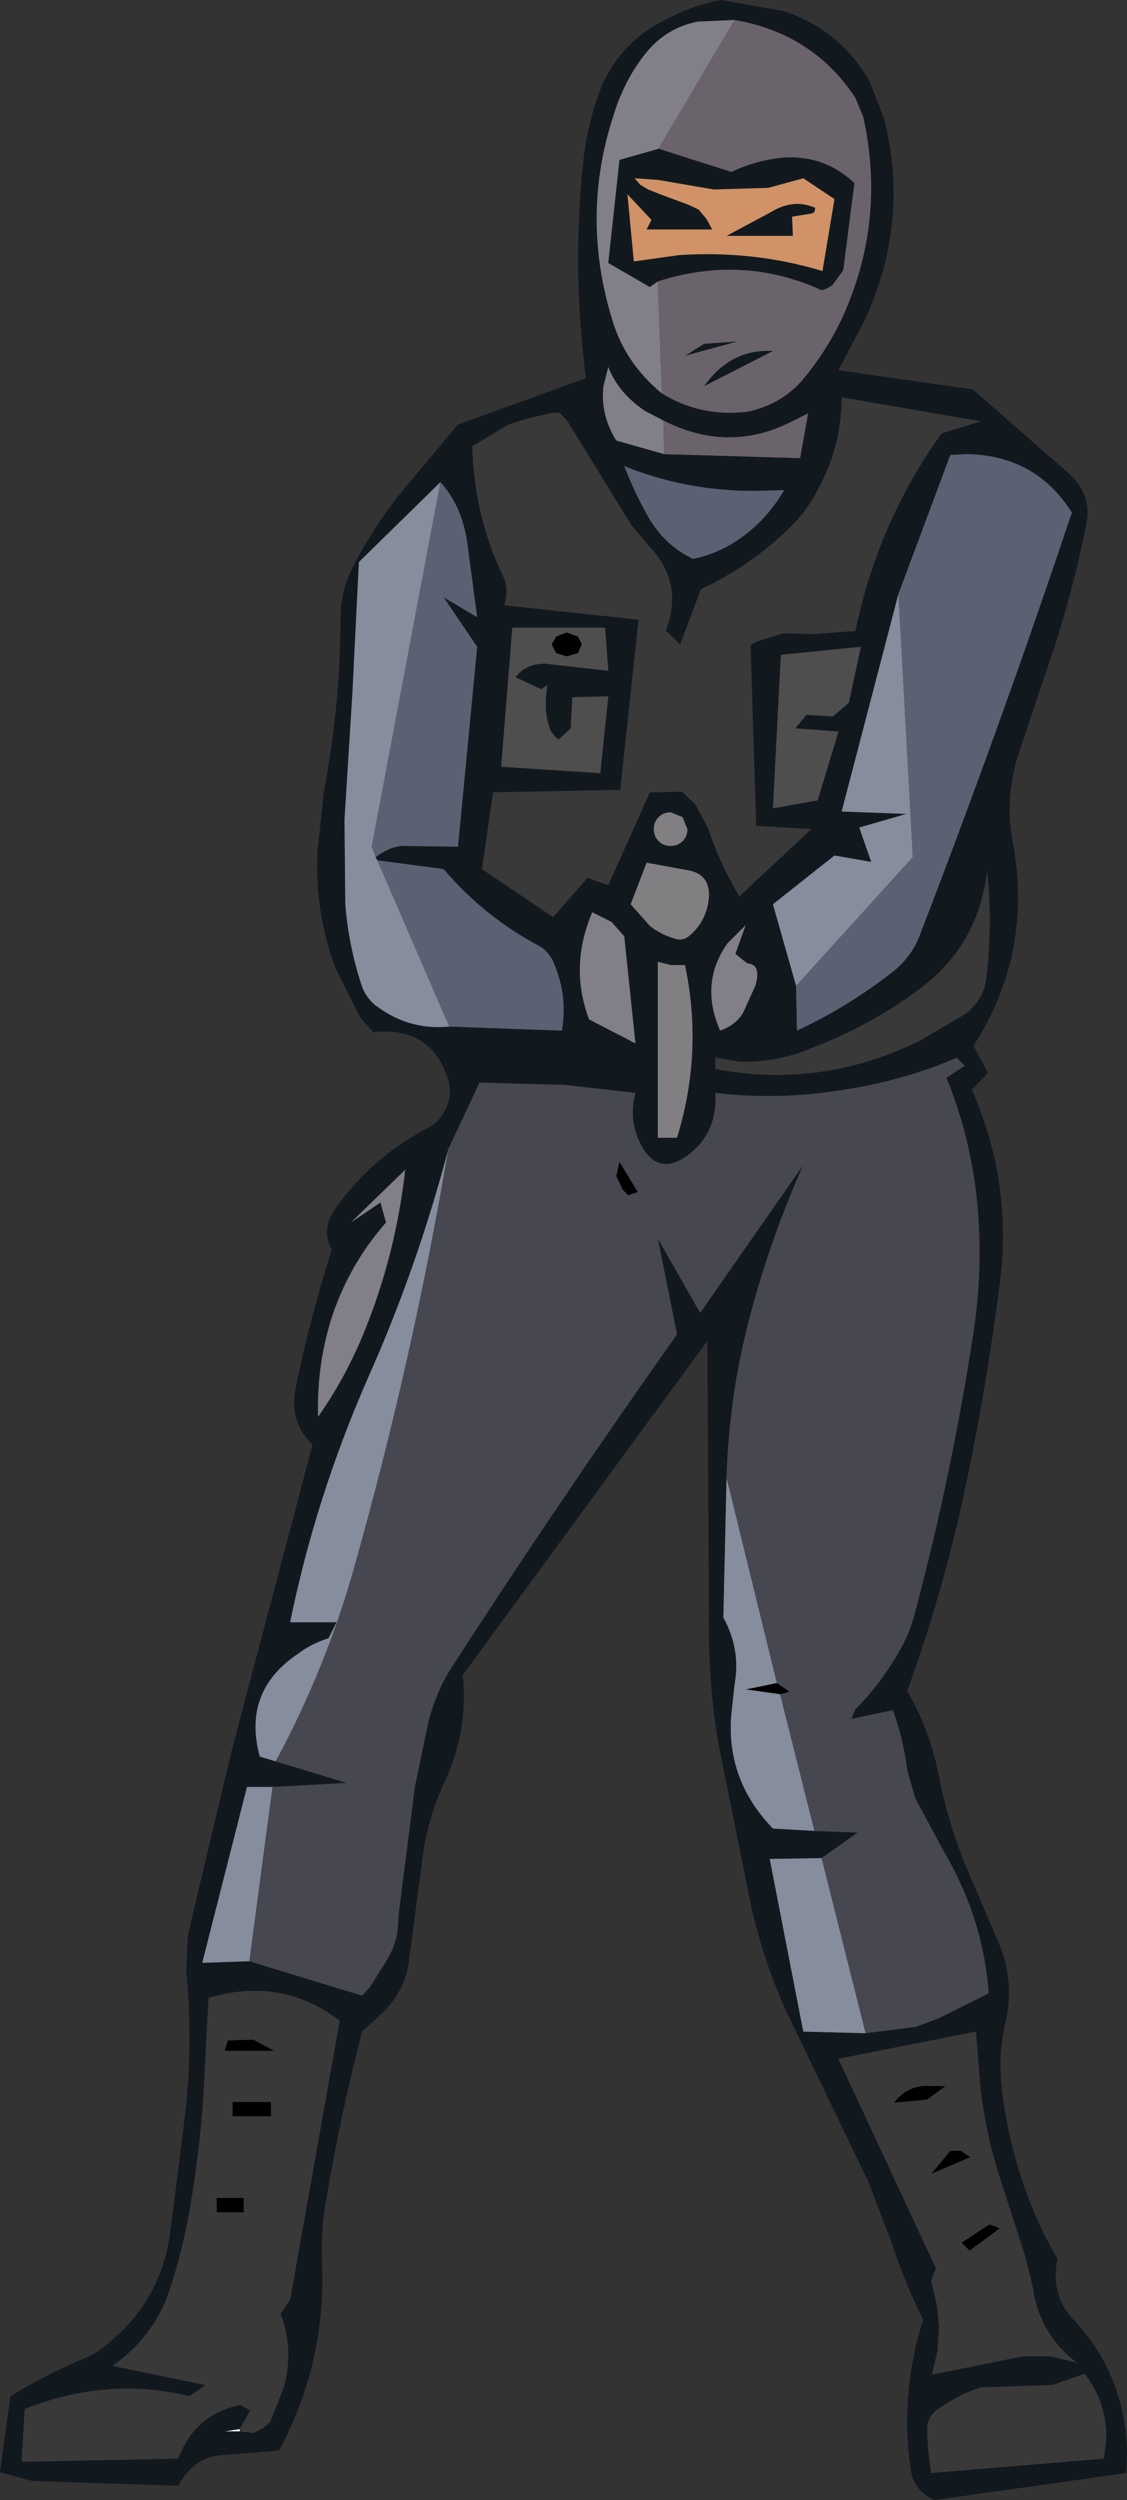 <?xml version="1.0" encoding="UTF-8" standalone="no"?>
<svg xmlns:xlink="http://www.w3.org/1999/xlink" height="156.35px" width="70.5px" xmlns="http://www.w3.org/2000/svg">
  <rect width="100%" height="100%" fill="#333333" stroke="none"/>
  <g transform="matrix(1.0, 0.0, 0.0, 1.0, 35.25, 78.1)">
    <path d="M0.9 -37.25 L0.2 -37.05 -0.45 -37.25 -0.75 -37.8 -0.45 -38.3 0.2 -38.55 0.9 -38.3 1.15 -37.8 0.9 -37.25 M3.3 -4.55 L3.5 -5.45 4.65 -3.55 4.05 -3.35 3.7 -3.7 3.3 -4.55 M13.55 27.85 L11.4 27.55 13.35 27.15 14.15 27.7 13.55 27.85 M20.7 53.4 L20.75 53.3 Q21.6 52.25 22.95 52.35 L23.9 52.35 22.75 53.2 20.7 53.4 M24.2 56.4 L24.85 56.4 25.45 56.8 23.0 57.85 24.2 56.4 M27.3 61.25 L25.4 62.65 24.9 62.15 26.65 61.0 27.3 61.25 M-18.3 54.25 L-20.7 54.25 -20.7 53.35 -18.3 53.35 -18.3 54.25 M-20.0 60.25 L-21.7 60.25 -21.7 59.35 -20.0 59.35 -20.0 60.25 M-21.0 49.5 L-19.4 49.45 -18.1 50.15 -21.2 50.15 -21.0 49.5" fill="#000000" fill-rule="evenodd" stroke="none"/>
    <path d="M-20.25 73.95 L-21.2 73.95 -20.25 73.8 -20.25 73.95" fill="#ffffff" fill-rule="evenodd" stroke="none"/>
    <path d="M10.7 -76.85 L8.4 -76.75 Q6.35 -76.35 5.05 -74.65 3.8 -73.05 3.15 -70.95 1.05 -64.6 3.05 -58.1 3.85 -55.4 6.15 -53.5 8.6 -52.0 11.5 -52.35 13.65 -52.8 15.0 -54.4 16.45 -56.15 17.4 -58.15 20.2 -64.2 18.75 -70.8 L18.25 -72.0 Q15.6 -76.0 10.7 -76.85 M5.9 -60.5 L5.4 -60.15 2.8 -61.65 3.5 -68.1 5.95 -68.8 10.5 -67.35 Q12.1 -68.1 13.8 -68.25 16.35 -68.4 18.2 -66.65 L17.5 -61.2 16.85 -60.3 Q16.55 -60.05 16.15 -59.95 11.2 -62.2 5.9 -60.5 M9.85 -78.1 L13.8 -77.4 Q17.35 -76.2 19.15 -73.0 L20.05 -70.7 Q21.7 -64.2 18.8 -58.0 L17.2 -54.95 25.6 -53.75 31.6 -48.5 Q33.1 -47.15 32.7 -45.3 31.7 -40.3 30.05 -35.7 L28.4 -30.75 Q27.6 -28.1 28.1 -25.45 29.4 -18.55 25.65 -12.7 L26.55 -11.0 25.55 -9.95 Q28.1 -4.1 27.3 2.1 26.55 8.05 25.35 13.9 23.95 20.9 21.5 27.65 22.9 30.05 23.45 32.8 24.0 35.7 25.15 38.55 L27.2 43.35 Q28.25 45.75 27.65 48.4 27.2 50.25 27.4 52.3 27.65 54.75 28.35 57.15 29.25 60.35 30.9 63.15 30.45 65.4 31.85 66.9 35.15 70.4 35.25 75.25 L35.2 76.55 23.2 78.25 Q21.95 77.65 21.75 76.5 21.0 71.7 22.5 66.95 21.35 64.7 20.55 62.2 L19.05 58.3 14.45 48.75 Q12.65 45.15 11.75 41.15 L9.7 31.0 Q9.05 27.15 9.1 23.25 L9.0 5.75 -6.3 26.65 Q-5.95 30.1 -7.4 33.25 -8.45 35.45 -8.8 37.95 L-9.7 44.75 Q-9.95 46.4 -11.25 47.7 L-12.6 48.95 Q-13.95 54.15 -14.85 59.5 -15.2 61.4 -15.1 63.4 -14.85 69.7 -17.8 75.15 L-21.5 75.45 Q-23.15 75.6 -24.1 77.35 L-33.25 77.05 -35.25 76.5 -34.6 71.75 Q-32.25 70.3 -29.65 69.25 -28.9 68.85 -28.25 68.25 -25.15 65.6 -24.6 61.5 L-23.7 54.4 Q-23.15 49.8 -23.6 45.1 L-23.5 42.95 -22.6 39.1 -20.75 31.35 -15.7 12.25 Q-17.2 10.8 -16.75 8.65 -15.85 4.3 -14.5 0.05 -15.2 -1.25 -14.25 -2.55 -12.1 -5.6 -8.7 -7.45 -7.8 -7.85 -7.4 -8.7 -6.9 -9.65 -7.25 -10.7 -8.35 -13.95 -11.9 -13.55 L-12.7 -14.45 -14.3 -17.65 Q-15.55 -21.1 -15.4 -24.75 L-15.0 -28.55 Q-13.95 -34.05 -13.95 -39.45 -13.95 -41.0 -13.3 -42.4 -11.95 -45.1 -10.0 -47.5 L-6.6 -51.55 1.4 -54.45 Q0.55 -61.05 1.2 -67.65 1.4 -69.85 2.1 -71.95 3.3 -75.5 6.75 -77.05 8.2 -77.8 9.85 -78.1 M15.0 -66.95 L12.8 -66.35 9.4 -66.25 5.9 -66.85 4.45 -66.95 4.8 -66.55 5.3 -66.25 6.05 -65.95 7.8 -65.3 8.45 -65.0 8.95 -64.4 9.3 -63.75 5.2 -63.75 5.5 -64.35 4.0 -65.95 4.4 -61.75 7.25 -62.15 Q11.9 -62.45 16.2 -61.15 L16.95 -65.65 15.0 -66.95 M13.0 -64.85 Q14.4 -65.7 15.75 -65.1 L15.7 -64.85 15.55 -64.75 14.3 -64.55 14.35 -63.35 10.2 -63.35 13.0 -64.85 M8.8 -56.6 L10.9 -56.75 7.6 -55.85 8.8 -56.6 M6.25 -51.8 L5.1 -52.4 Q3.45 -53.5 2.8 -55.15 L2.5 -53.95 Q2.3 -52.15 3.3 -50.55 L6.3 -49.7 14.8 -49.45 15.3 -52.25 14.2 -51.7 Q10.3 -49.75 6.25 -51.8 M8.8 -53.95 Q10.45 -56.3 13.1 -56.15 L8.8 -53.95 M14.55 -16.45 L14.6 -13.65 Q17.85 -15.15 20.75 -17.45 21.85 -18.4 22.3 -19.65 27.35 -32.75 31.8 -46.05 29.55 -49.6 25.3 -49.7 L24.2 -49.65 20.95 -40.95 17.4 -27.35 21.45 -27.2 18.5 -26.35 19.25 -24.2 16.95 -24.6 13.1 -21.55 14.55 -16.45 M23.65 -51.0 L26.1 -51.75 17.4 -53.25 Q17.4 -50.6 16.3 -48.25 15.55 -46.6 14.55 -45.5 12.0 -42.85 8.6 -41.25 L7.3 -37.8 6.4 -38.65 6.65 -39.45 Q7.25 -42.0 5.3 -44.0 L4.25 -45.25 0.25 -51.75 -0.2 -52.25 -0.6 -52.3 -2.35 -51.9 -3.55 -51.5 -4.6 -50.85 -5.7 -50.2 Q-5.6 -45.85 -3.75 -42.0 -3.4 -41.25 -3.7 -40.25 L4.7 -39.35 3.55 -28.7 -4.4 -28.55 -5.1 -23.75 -0.65 -20.75 1.5 -23.2 2.8 -22.75 5.4 -28.55 7.4 -28.6 8.25 -27.8 9.05 -26.3 Q9.75 -24.15 11.0 -22.05 L15.5 -26.25 12.05 -26.45 11.7 -37.75 Q12.15 -38.05 12.65 -38.15 L13.75 -38.5 15.75 -38.45 18.25 -38.65 18.65 -40.35 Q20.2 -46.2 23.65 -51.0 M13.8 -47.45 L11.9 -47.4 Q7.65 -47.4 3.8 -48.95 4.4 -47.4 5.15 -46.05 6.2 -44.05 8.1 -43.15 9.85 -43.5 11.35 -44.65 12.85 -45.8 13.8 -47.45 M18.6 -37.65 L13.6 -37.15 13.1 -27.55 15.9 -28.05 17.2 -32.35 14.5 -32.55 15.2 -33.4 16.85 -33.3 17.85 -34.15 18.6 -37.65 M2.8 -34.55 L0.55 -34.5 0.45 -32.55 -0.3 -31.85 -0.55 -32.05 -0.8 -32.4 Q-1.3 -33.6 -1.0 -35.25 L-1.4 -35.0 -3.0 -35.75 Q-2.35 -36.6 -1.15 -36.6 L2.8 -36.15 2.6 -38.85 -3.2 -38.85 -3.9 -30.15 2.3 -29.75 2.8 -34.55 M6.7 -25.2 Q7.15 -25.2 7.45 -25.5 7.75 -25.8 7.75 -26.25 L7.45 -27.0 6.7 -27.3 Q6.25 -27.3 5.95 -27.0 5.65 -26.7 5.65 -26.25 5.65 -25.8 5.95 -25.5 6.25 -25.2 6.7 -25.2 M11.4 -20.25 L10.25 -19.1 Q8.5 -16.6 9.8 -13.65 10.8 -14.0 11.25 -14.8 L12.0 -16.45 Q12.4 -17.8 11.5 -17.85 L10.75 -18.45 11.4 -20.25 M7.9 -19.6 Q9.0 -20.55 9.1 -22.05 9.15 -23.5 7.65 -23.7 L5.2 -24.15 4.2 -21.55 5.4 -20.2 Q6.15 -19.6 7.15 -19.35 7.55 -19.3 7.9 -19.6 M3.8 -19.55 L3.0 -20.45 1.8 -21.05 Q0.35 -17.65 1.6 -14.35 L4.5 -12.85 3.8 -19.55 M7.6 -17.75 L6.7 -17.75 5.9 -17.95 5.9 -6.95 7.1 -6.95 Q8.75 -12.3 7.6 -17.75 M9.5 -11.95 L9.5 -11.25 Q16.15 -10.0 22.25 -13.0 L25.15 -14.7 Q26.3 -15.6 26.45 -16.95 26.85 -20.4 26.5 -23.6 25.95 -19.15 22.6 -16.5 19.45 -14.05 15.5 -12.55 13.4 -11.65 11.05 -11.7 L9.5 -11.95 M18.9 49.05 L22.05 48.65 23.5 48.1 26.6 46.55 Q26.25 41.85 23.8 37.7 L22.0 34.35 21.5 32.6 Q21.25 30.6 20.6 28.85 L18.0 29.4 18.25 28.8 Q19.75 27.3 20.9 25.35 21.65 24.1 22.0 22.7 24.3 14.05 25.65 5.2 26.35 0.55 25.75 -4.0 25.25 -7.55 23.95 -10.7 L25.1 -11.45 24.6 -11.95 Q21.1 -10.45 17.2 -9.9 13.4 -9.3 9.5 -9.75 9.65 -7.2 7.7 -5.8 5.85 -4.5 4.8 -6.6 4.05 -8.1 4.5 -9.75 L0.1 -10.25 -5.25 -10.4 -7.2 -6.25 Q-9.15 1.15 -12.2 8.0 -15.5 15.5 -17.1 23.35 L-14.2 23.35 -14.7 24.35 Q-15.8 24.7 -16.65 25.35 -20.1 27.7 -19.0 31.75 L-18.0 32.05 -13.55 33.4 -18.2 33.65 -19.8 33.65 -22.6 44.65 -19.65 44.55 -12.6 46.7 -12.1 46.15 -11.0 44.4 Q-10.4 43.35 -10.35 42.3 L-10.3 41.5 -9.3 33.65 -8.5 29.8 Q-8.05 27.85 -7.05 26.25 -0.2 15.65 7.1 5.35 L5.9 -0.65 8.55 4.0 15.0 -5.25 Q12.75 -0.2 11.45 5.05 10.35 9.55 10.2 14.3 L10.0 23.05 Q11.1 25.05 10.7 27.25 L10.5 29.1 Q10.15 33.2 13.1 36.25 L15.7 36.4 18.4 36.5 16.15 38.1 12.9 38.15 15.0 48.95 18.9 49.05 M26.1 52.65 L25.95 50.85 25.8 48.95 17.2 50.65 23.3 63.75 23.0 64.55 23.35 66.0 23.5 67.4 23.4 68.9 23.05 70.4 28.75 69.25 30.45 69.25 31.3 69.45 32.1 69.65 Q29.75 67.85 29.35 64.9 L28.9 63.05 27.25 57.95 Q26.45 55.45 26.1 52.65 M23.3 72.65 Q22.7 73.15 22.75 73.95 22.8 75.25 23.0 76.55 L33.8 75.65 33.95 74.45 Q34.0 72.15 32.6 70.35 L30.6 71.05 26.1 71.2 25.15 71.55 Q24.15 72.05 23.3 72.65 M-11.75 -24.5 Q-10.9 -25.15 -10.05 -25.2 L-6.6 -25.15 -5.4 -37.65 -7.5 -40.75 -5.4 -39.5 -6.0 -44.0 Q-6.3 -46.4 -7.7 -47.95 L-12.8 -42.95 -13.2 -34.85 -13.7 -26.85 -13.65 -21.55 Q-13.45 -19.0 -12.65 -16.55 -12.45 -15.85 -11.85 -15.3 -9.75 -13.65 -7.15 -13.9 L-0.1 -13.65 Q0.25 -15.7 -0.5 -17.6 -0.8 -18.5 -1.45 -18.9 -4.95 -20.75 -7.5 -23.75 L-11.65 -24.3 -11.75 -24.5 M-13.3 -1.65 L-11.45 -2.9 -11.1 -1.65 Q-13.3 0.85 -14.4 4.0 -15.45 7.1 -15.35 10.5 -13.6 8.0 -12.45 5.15 -10.5 0.35 -9.9 -4.95 L-13.3 -1.65 M-20.25 73.95 L-19.4 74.05 -18.8 73.75 -18.35 73.35 -17.5 71.2 Q-16.85 68.85 -17.7 66.6 L-17.1 65.7 -14.0 48.25 -14.9 47.65 Q-18.25 45.65 -22.2 46.85 L-22.55 53.4 Q-22.8 56.65 -23.35 59.9 -23.8 62.55 -24.65 65.15 -25.6 68.0 -28.2 69.85 L-22.4 71.05 -23.4 71.75 Q-28.5 70.5 -33.7 72.55 L-33.9 75.85 -24.1 75.65 Q-23.05 72.85 -20.2 72.3 L-19.6 72.65 -20.25 73.8 -21.2 73.95 -20.25 73.95" fill="#12191e" fill-rule="evenodd" stroke="none"/>
    <path d="M6.15 -53.5 Q3.85 -55.4 3.05 -58.1 1.05 -64.6 3.15 -70.95 3.8 -73.05 5.05 -74.65 6.35 -76.35 8.4 -76.75 L10.7 -76.85 5.95 -68.8 3.5 -68.1 2.8 -61.65 5.4 -60.15 5.9 -60.5 6.15 -53.5 M6.3 -49.7 L3.3 -50.55 Q2.3 -52.15 2.5 -53.95 L2.8 -55.15 Q3.45 -53.5 5.1 -52.4 L6.25 -51.8 6.3 -49.7 M11.4 -20.25 L10.75 -18.45 11.5 -17.85 Q12.4 -17.8 12.0 -16.45 L11.25 -14.8 Q10.8 -14.0 9.8 -13.65 8.5 -16.6 10.25 -19.1 L11.4 -20.25 M3.8 -19.55 L4.5 -12.85 1.6 -14.35 Q0.35 -17.65 1.8 -21.05 L3.0 -20.45 3.8 -19.55 M-13.3 -1.65 L-9.9 -4.95 Q-10.5 0.35 -12.45 5.15 -13.6 8.0 -15.35 10.5 -15.45 7.1 -14.4 4.0 -13.3 0.85 -11.1 -1.65 L-11.45 -2.9 -13.3 -1.65" fill="#817f88" fill-rule="evenodd" stroke="none"/>
    <path d="M23.65 -51.0 Q20.2 -46.2 18.65 -40.35 L18.25 -38.65 15.75 -38.45 13.75 -38.5 12.65 -38.15 Q12.15 -38.05 11.7 -37.75 L12.05 -26.45 15.5 -26.25 11.0 -22.05 Q9.75 -24.15 9.05 -26.3 L8.25 -27.8 7.4 -28.6 5.4 -28.55 2.8 -22.75 1.5 -23.2 -0.65 -20.75 -5.1 -23.75 -4.4 -28.55 3.55 -28.7 4.7 -39.35 -3.7 -40.25 Q-3.4 -41.25 -3.75 -42.0 -5.6 -45.85 -5.7 -50.2 L-4.6 -50.85 -3.55 -51.5 -2.35 -51.9 -0.6 -52.3 -0.2 -52.25 0.25 -51.75 4.25 -45.25 5.3 -44.0 Q7.25 -42.0 6.65 -39.45 L6.4 -38.65 7.3 -37.8 8.6 -41.25 Q12.0 -42.85 14.55 -45.5 15.55 -46.6 16.3 -48.25 17.4 -50.6 17.4 -53.25 L26.1 -51.75 23.65 -51.0 M9.5 -11.95 L11.05 -11.7 Q13.4 -11.65 15.5 -12.55 19.45 -14.05 22.6 -16.5 25.95 -19.15 26.5 -23.6 26.85 -20.4 26.45 -16.95 26.3 -15.6 25.15 -14.7 L22.25 -13.0 Q16.15 -10.0 9.5 -11.25 L9.5 -11.95 M26.1 52.65 Q26.45 55.45 27.25 57.95 L28.9 63.05 29.35 64.9 Q29.75 67.85 32.1 69.65 L31.3 69.45 30.45 69.25 28.75 69.25 23.05 70.4 23.4 68.9 23.5 67.4 23.35 66.0 23.0 64.55 23.3 63.75 17.2 50.65 25.8 48.95 25.95 50.85 26.1 52.65 M27.3 61.25 L26.65 61.0 24.9 62.15 25.4 62.65 27.3 61.25 M24.2 56.4 L23.0 57.85 25.45 56.8 24.85 56.4 24.2 56.4 M20.7 53.4 L22.75 53.2 23.9 52.35 22.95 52.35 Q21.6 52.25 20.75 53.3 L20.7 53.4 M23.3 72.65 Q24.15 72.05 25.15 71.55 L26.1 71.2 30.6 71.05 32.6 70.35 Q34.0 72.15 33.95 74.45 L33.8 75.65 23.0 76.55 Q22.8 75.25 22.75 73.95 22.7 73.15 23.3 72.65 M-20.25 73.8 L-19.6 72.65 -20.2 72.3 Q-23.05 72.85 -24.1 75.65 L-33.9 75.85 -33.7 72.55 Q-28.5 70.5 -23.4 71.75 L-22.4 71.05 -28.2 69.85 Q-25.6 68.0 -24.65 65.15 -23.8 62.55 -23.35 59.9 -22.8 56.65 -22.55 53.4 L-22.2 46.85 Q-18.25 45.65 -14.9 47.65 L-14.0 48.25 -17.1 65.7 -17.7 66.6 Q-16.85 68.85 -17.5 71.2 L-18.35 73.35 -18.8 73.75 -19.4 74.05 -20.25 73.95 -20.25 73.8 M-21.0 49.5 L-21.2 50.15 -18.1 50.15 -19.4 49.45 -21.0 49.5 M-20.0 60.25 L-20.0 59.35 -21.7 59.35 -21.7 60.25 -20.0 60.25 M-18.3 54.25 L-18.3 53.35 -20.7 53.35 -20.7 54.25 -18.3 54.25" fill="#393939" fill-rule="evenodd" stroke="none"/>
    <path d="M20.95 -40.95 L24.2 -49.65 25.3 -49.7 Q29.55 -49.6 31.8 -46.05 27.35 -32.75 22.3 -19.65 21.85 -18.4 20.75 -17.45 17.85 -15.15 14.6 -13.65 L14.55 -16.45 21.85 -24.5 20.95 -40.95 M13.8 -47.45 Q12.85 -45.8 11.35 -44.65 9.85 -43.5 8.1 -43.15 6.2 -44.05 5.15 -46.05 4.4 -47.4 3.8 -48.95 7.65 -47.4 11.9 -47.4 L13.8 -47.45 M-7.7 -47.95 Q-6.3 -46.4 -6.0 -44.0 L-5.4 -39.5 -7.5 -40.75 -5.4 -37.65 -6.6 -25.15 -10.05 -25.2 Q-10.9 -25.15 -11.75 -24.5 L-12.0 -25.15 -7.7 -47.95 M-11.65 -24.3 L-7.5 -23.75 Q-4.95 -20.75 -1.45 -18.9 -0.8 -18.5 -0.5 -17.6 0.25 -15.7 -0.1 -13.65 L-7.15 -13.9 -11.65 -24.3" fill="#5a6173" fill-rule="evenodd" stroke="none"/>
    <path d="M14.55 -16.45 L13.1 -21.55 16.95 -24.6 19.25 -24.2 18.5 -26.35 21.45 -27.2 17.4 -27.35 20.95 -40.95 21.85 -24.5 14.55 -16.45 M18.9 49.05 L15.0 48.95 12.9 38.15 16.15 38.1 18.9 49.05 M15.7 36.4 L13.1 36.25 Q10.15 33.2 10.5 29.1 L10.7 27.25 Q11.1 25.05 10.0 23.05 L10.2 14.3 13.35 27.15 11.4 27.55 13.55 27.85 15.7 36.4 M-19.65 44.55 L-22.6 44.65 -19.8 33.65 -18.2 33.65 -19.65 44.55 M-18.0 32.05 L-19.0 31.75 Q-20.1 27.7 -16.65 25.35 -15.8 24.7 -14.7 24.35 L-14.2 23.35 -17.1 23.35 Q-15.5 15.5 -12.2 8.0 -9.15 1.15 -7.2 -6.25 -9.45 7.05 -13.1 19.95 -14.85 26.2 -18.0 32.05 M-11.75 -24.5 L-11.65 -24.3 -7.15 -13.9 Q-9.75 -13.65 -11.85 -15.3 -12.45 -15.85 -12.65 -16.55 -13.45 -19.0 -13.65 -21.55 L-13.7 -26.85 -13.2 -34.85 -12.8 -42.95 -7.7 -47.95 -12.0 -25.15 -11.75 -24.5" fill="#868d9d" fill-rule="evenodd" stroke="none"/>
    <path d="M18.6 -37.65 L17.85 -34.15 16.85 -33.3 15.2 -33.4 14.5 -32.55 17.2 -32.35 15.9 -28.05 13.1 -27.55 13.6 -37.15 18.6 -37.65 M0.9 -37.25 L1.15 -37.8 0.9 -38.3 0.2 -38.55 -0.45 -38.3 -0.75 -37.8 -0.45 -37.25 0.2 -37.05 0.9 -37.25 M2.8 -34.55 L2.3 -29.75 -3.9 -30.15 -3.2 -38.85 2.6 -38.85 2.8 -36.15 -1.15 -36.6 Q-2.35 -36.6 -3.0 -35.75 L-1.4 -35.0 -1.0 -35.25 Q-1.3 -33.6 -0.8 -32.4 L-0.55 -32.05 -0.3 -31.85 0.45 -32.55 0.55 -34.5 2.8 -34.55" fill="#4e4e4e" fill-rule="evenodd" stroke="none"/>
    <path d="M6.7 -25.2 Q6.25 -25.2 5.95 -25.5 5.65 -25.8 5.65 -26.25 5.65 -26.7 5.95 -27.0 6.25 -27.3 6.7 -27.3 L7.45 -27.0 7.75 -26.25 Q7.75 -25.8 7.45 -25.5 7.15 -25.2 6.7 -25.2 M7.9 -19.6 Q7.55 -19.3 7.15 -19.35 6.15 -19.6 5.4 -20.2 L4.2 -21.55 5.2 -24.15 7.65 -23.7 Q9.15 -23.5 9.1 -22.05 9.0 -20.55 7.9 -19.6 M7.6 -17.75 Q8.75 -12.3 7.1 -6.95 L5.9 -6.95 5.9 -17.95 6.7 -17.75 7.6 -17.75" fill="#817f81" fill-rule="evenodd" stroke="none"/>
    <path d="M-7.2 -6.25 L-5.25 -10.4 0.1 -10.25 4.5 -9.75 Q4.05 -8.1 4.8 -6.6 5.85 -4.5 7.7 -5.8 9.65 -7.2 9.5 -9.75 13.4 -9.3 17.2 -9.9 21.1 -10.45 24.6 -11.95 L25.1 -11.45 23.95 -10.7 Q25.25 -7.55 25.75 -4.0 26.35 0.55 25.65 5.2 24.3 14.05 22.0 22.7 21.65 24.1 20.9 25.35 19.75 27.3 18.25 28.8 L18.0 29.4 20.6 28.85 Q21.25 30.6 21.5 32.6 L22.0 34.35 23.8 37.7 Q26.25 41.85 26.6 46.55 L23.5 48.1 22.05 48.65 18.9 49.05 16.15 38.1 18.4 36.5 15.7 36.4 13.55 27.85 14.15 27.7 13.35 27.15 10.2 14.3 Q10.35 9.55 11.45 5.05 12.75 -0.2 15.0 -5.25 L8.55 4.0 5.9 -0.65 7.1 5.35 Q-0.2 15.65 -7.05 26.25 -8.05 27.85 -8.5 29.8 L-9.3 33.65 -10.3 41.5 -10.35 42.3 Q-10.4 43.35 -11.0 44.4 L-12.1 46.15 -12.6 46.7 -19.65 44.55 -18.2 33.65 -13.55 33.4 -18.0 32.05 Q-14.85 26.2 -13.1 19.95 -9.45 7.05 -7.2 -6.25 M3.3 -4.55 L3.7 -3.7 4.05 -3.35 4.65 -3.55 3.5 -5.45 3.3 -4.55" fill="#474751" fill-rule="evenodd" stroke="none"/>
    <path d="M10.7 -76.85 Q15.6 -76.0 18.25 -72.0 L18.75 -70.8 Q20.2 -64.2 17.4 -58.15 16.45 -56.15 15.0 -54.4 13.65 -52.8 11.5 -52.35 8.6 -52.0 6.15 -53.5 L5.9 -60.5 Q11.2 -62.2 16.15 -59.95 16.55 -60.05 16.85 -60.3 L17.5 -61.2 18.2 -66.65 Q16.35 -68.4 13.8 -68.25 12.1 -68.1 10.5 -67.35 L5.95 -68.8 10.7 -76.85 M8.8 -56.6 L7.6 -55.85 10.9 -56.75 8.8 -56.6 M6.25 -51.8 Q10.3 -49.75 14.2 -51.7 L15.3 -52.25 14.8 -49.45 6.3 -49.7 6.25 -51.8 M8.8 -53.95 L13.1 -56.15 Q10.45 -56.3 8.8 -53.95" fill="#6a636c" fill-rule="evenodd" stroke="none"/>
    <path d="M15.0 -66.95 L16.95 -65.65 16.2 -61.15 Q11.9 -62.45 7.25 -62.15 L4.4 -61.75 4.0 -65.95 5.5 -64.35 5.2 -63.75 9.3 -63.75 8.95 -64.4 8.45 -65.0 7.8 -65.3 6.05 -65.95 5.3 -66.25 4.8 -66.55 4.45 -66.95 5.9 -66.85 9.4 -66.25 12.8 -66.35 15.0 -66.95 M13.0 -64.85 L10.2 -63.35 14.35 -63.35 14.3 -64.55 15.55 -64.75 15.7 -64.85 15.75 -65.1 Q14.4 -65.7 13.0 -64.85" fill="#d09266" fill-rule="evenodd" stroke="none"/>
  </g>
</svg>
